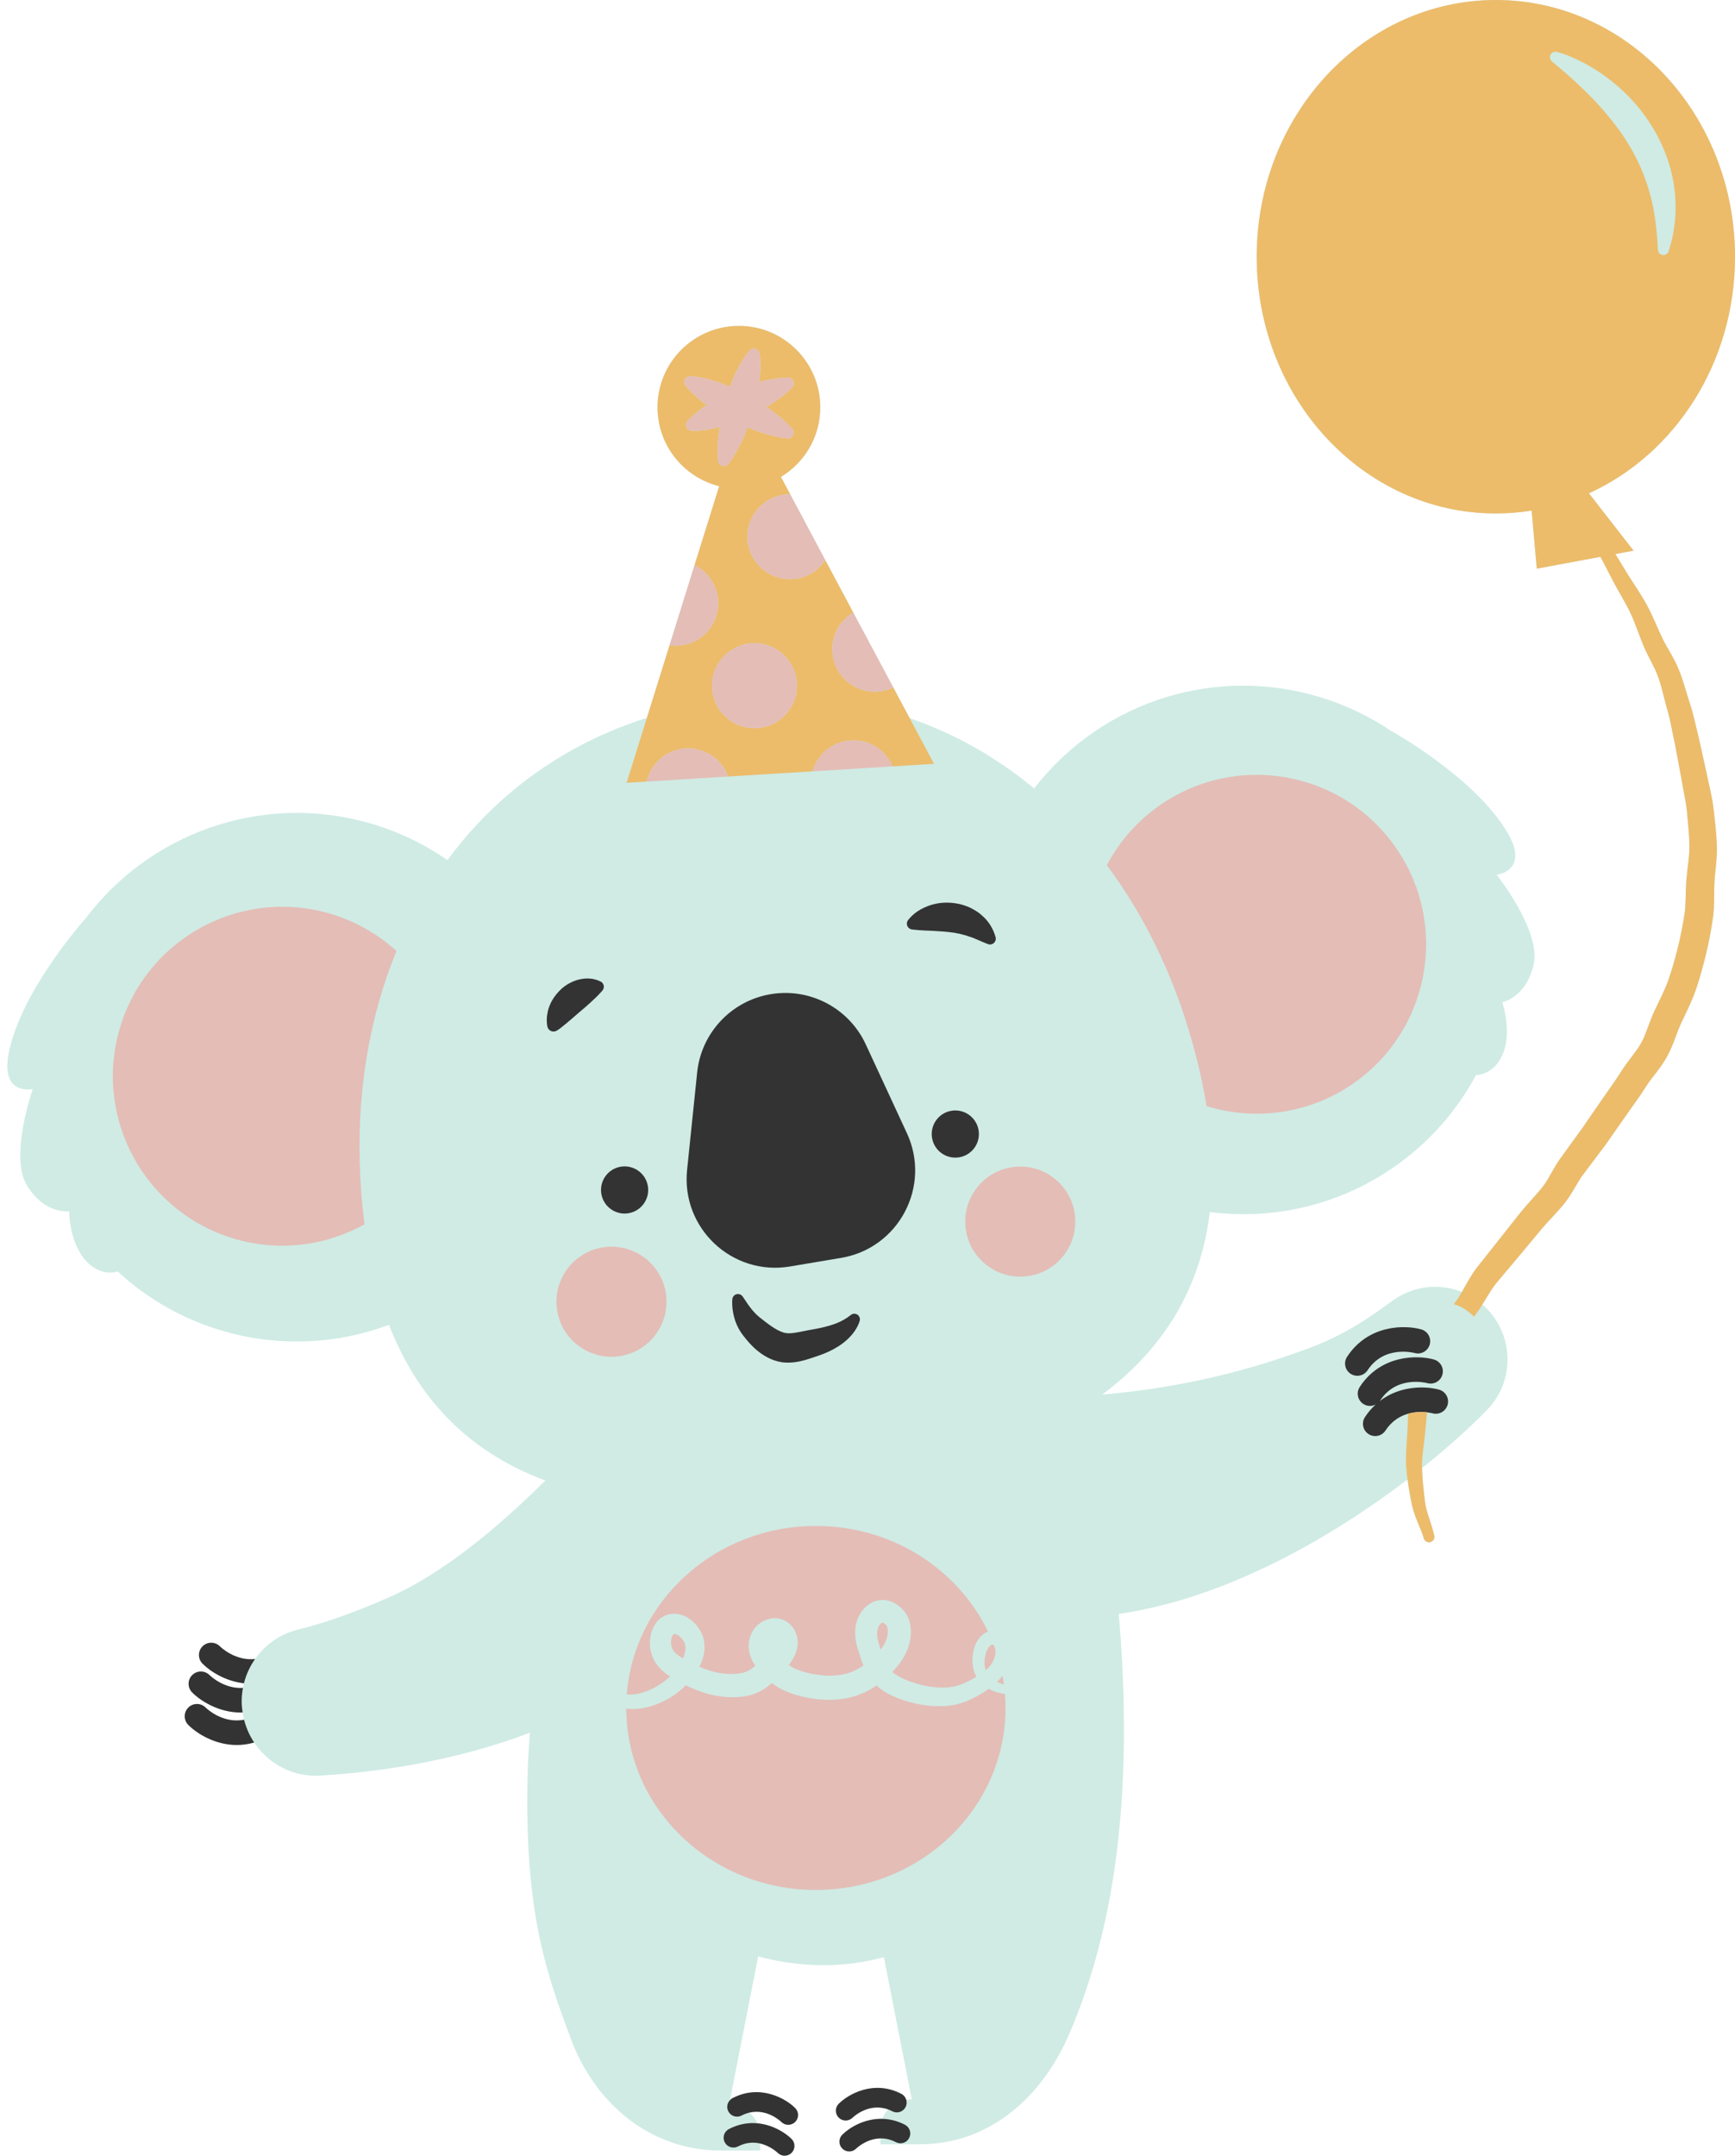 <?xml version="1.0" encoding="UTF-8" standalone="no"?><svg xmlns="http://www.w3.org/2000/svg" xmlns:xlink="http://www.w3.org/1999/xlink" fill="#000000" height="500" preserveAspectRatio="xMidYMid meet" version="1" viewBox="-1.7 -0.0 402.5 500.0" width="402.5" zoomAndPan="magnify"><g id="change1_1"><path d="M395.836,187.648c0.301,2.717,0.651,5.475,0.753,8.402c0.107,3.168-0.416,5.997-0.548,8.459 c-0.161,2.418,0.079,5.243-0.358,8.406c-0.417,2.835-0.925,5.574-1.601,8.36c-0.662,2.702-1.385,5.43-2.321,8.163 c-0.986,2.9-2.337,5.44-3.417,7.802c-1.014,2.1-1.7,4.811-3.256,7.723c-1.6,2.905-3.615,4.989-4.846,6.911 l-1.142,1.757l-1.211,1.747l-2.33,3.291l-4.736,6.778l-4.971,6.615c-1.43,1.737-2.433,4.179-4.473,6.861 c-1.903,2.377-3.892,4.271-5.5,6.187l-5.213,6.268l-5.22,6.205c-1.141,1.391-2.087,3.117-3.248,4.98 c7.28,6.312,7.837,17.472,1.125,24.401c-3.709,3.829-8.873,8.56-15.126,13.548 c0.061,2.612,0.361,5.273,0.71,7.945c0.288,2.352,1.504,4.901,2.124,7.742l0.002,0.008 c0.148,0.676-0.281,1.345-0.957,1.492c-0.649,0.142-1.291-0.251-1.473-0.879c-0.704-2.454-2.116-4.802-2.777-7.848 c-0.387-1.918-0.735-3.858-0.996-5.833c-17.398,13.285-41.901,27.566-66.996,31.201 c1.031,11.774,1.594,25.319,0.909,39.234c-1.413,28.712-7.552,46.768-12.259,57.892 c-6.089,14.393-18.203,25.88-34.792,25.88h-9.136v-1.359c-3.276,0.052-5.602,2.327-5.633,2.357 c-0.444,0.446-1.027,0.668-1.61,0.668c-0.582,0-1.163-0.222-1.608-0.665c-0.889-0.888-0.89-2.329-0.002-3.218 c1.605-1.607,5.096-3.778,9.283-3.677c0.308-0.808,0.77-1.545,1.359-2.179c-4.524-1.663-8.106,1.756-8.268,1.913 c-0.443,0.433-1.021,0.65-1.597,0.65c-0.587,0-1.172-0.224-1.615-0.672c-0.88-0.89-0.882-2.318,0.002-3.203 c2.244-2.247,8.172-5.622,14.543-2.299c0.572,0.298,0.961,0.806,1.129,1.38c0.418-0.07,0.847-0.113,1.287-0.113 l-6.471-32.977c-4.467,1.203-9.16,1.855-14.007,1.855c-5.252,0-10.333-0.721-15.164-2.044l-6.532,33.333 c0.166-0.172,0.355-0.328,0.579-0.444c6.372-3.322,12.298,0.051,14.543,2.299 c0.888,0.889,0.888,2.33-0.002,3.218c-0.444,0.443-1.026,0.665-1.608,0.665c-0.579,0-1.158-0.22-1.601-0.659 c-0.162-0.158-3.331-3.178-7.46-2.16c0.837,0.67,1.51,1.514,1.954,2.473c3.555,0.339,6.459,2.208,7.881,3.631 c0.888,0.889,0.887,2.33-0.002,3.218C181.493,499.778,180.912,500,180.33,500c-0.58,0-1.159-0.22-1.602-0.66 c-0.121-0.117-1.711-1.623-4.067-2.17v1.628h-9.136c-16.588,0-29.303-11.181-34.78-25.88 c-5.485-14.721-10.027-27.509-10.133-54.552c-0.022-5.723,0.203-11.215,0.608-16.466 c-17.834,6.767-35.828,9.169-48.649,9.937c-6.35,0.38-12.039-2.762-15.306-7.675 c-1.381,0.399-2.729,0.576-4.019,0.576c-5.102,0-9.321-2.689-11.274-4.669c-1.103-1.119-1.09-2.92,0.028-4.023 c1.115-1.101,2.909-1.089,4.013,0.018c0.204,0.202,3.947,3.792,8.908,2.81c-0.14-0.55-0.251-1.109-0.337-1.678 c-0.145,0.004-0.292,0.012-0.436,0.012c-5.102,0-9.321-2.689-11.275-4.67c-1.103-1.119-1.09-2.92,0.028-4.023 c1.115-1.1,2.909-1.09,4.013,0.019c0.196,0.192,3.379,3.237,7.745,2.962c0.066-0.36,0.142-0.717,0.231-1.07 c-4.346-0.494-7.877-2.801-9.614-4.563c-1.102-1.119-1.09-2.92,0.028-4.023c1.115-1.1,2.908-1.09,4.012,0.017 c0.185,0.183,3.566,3.448,8.159,2.938c2.332-3.327,5.826-5.821,10-6.84 c5.19-1.267,12.124-3.531,21.15-7.507c12.381-5.454,25.233-16.17,36.187-27.049 c-18.678-6.956-29.96-19.877-36.275-36.117c-11.624,4.339-24.663,5.215-37.545,1.694 c-9.817-2.684-18.408-7.619-25.398-14.08l-0.006,0.013c0,0-3.989,1.514-7.629-2.794 c-3.64-4.308-3.615-11.172-3.615-11.172s-5.601,0.822-9.773-5.947S5.911,252.577,5.911,252.577 s-7.563,1.695-5.579-8.344c2.879-14.571,17.735-31.11,17.735-31.11l0.009,0.019 c14.642-19.561,40.244-29.245,65.242-22.411c6.912,1.89,13.214,4.9,18.784,8.765 c11.243-15.262,26.867-26.842,46.264-32.997l5.259-16.834l5.791-18.567l5.722-18.328 c-8.211-2.049-14.303-9.453-14.303-18.299c0-10.428,8.454-18.882,18.881-18.882 c10.428,0,18.881,8.454,18.881,18.882c0,6.854-3.665,12.838-9.13,16.146l2.145,4.018l8.146,15.28l6.496,12.174 l9.272,17.35l3.809,7.141c10.547,3.614,20.244,9.151,28.877,16.296c3.828-4.956,8.476-9.413,13.925-13.139 c21.393-14.627,48.754-13.84,68.984-0.135l0.002-0.021c0,0,19.444,10.777,26.927,23.608 c5.155,8.84-2.547,9.709-2.547,9.709s10.325,12.989,8.593,20.751c-1.731,7.761-7.293,8.814-7.293,8.814 s2.266,6.479,0.233,11.74s-6.298,5.133-6.298,5.133l-0.01-0.011c-4.496,8.391-11.003,15.862-19.404,21.606 c-12.906,8.823-27.985,12.032-42.361,10.19c-1.953,16.122-9.392,30.719-24.948,42.334 c13.843-1.152,30.56-4.166,48.416-10.937c9.01-3.416,14.783-7.857,19.025-10.897 c4.749-3.403,10.78-4.03,15.975-1.962c0.99-1.716,2.007-3.688,3.441-5.593l10.217-12.909 c1.87-2.287,3.802-4.209,5.267-6.127c1.285-1.656,2.389-4.341,4.33-6.912l4.744-6.548l4.595-6.66 c0.803-1.189,1.612-2.308,2.376-3.4l1.11-1.621l1.077-1.679c1.746-2.647,3.538-4.56,4.533-6.476 c1.051-1.897,1.718-4.533,3.039-7.365c1.211-2.582,2.431-4.875,3.208-7.146c0.849-2.421,1.545-4.966,2.197-7.555 c0.628-2.509,1.132-5.136,1.526-7.693c0.338-2.248,0.209-4.905,0.432-7.925c0.246-2.975,0.749-5.544,0.695-7.842 c-0.034-2.527-0.31-5.194-0.559-7.9c-0.23-2.396-0.86-5.007-1.323-7.854l-1.468-7.86 c-0.635-2.813-1.015-5.428-1.733-7.818c-0.794-2.763-1.313-5.411-2.14-7.717 c-0.777-2.232-2.241-4.496-3.427-7.284c-1.091-2.623-1.906-5.213-2.985-7.494c-1.089-2.337-2.525-4.592-3.86-7.093 c-1.089-2.042-2.084-4.104-3.15-6.034l-14.761,2.748l-1.19-13.473c-2.709,0.436-5.481,0.666-8.303,0.666 c-30.642,0-55.482-26.661-55.482-59.549C289.838,26.661,314.678,0,345.32,0c30.642,0,55.482,26.661,55.482,59.549 c0,24.665-13.972,45.828-33.885,54.869l10.361,13.303l-4.222,0.786c1.012,1.626,1.947,3.244,2.93,4.81 c1.393,2.22,3.006,4.501,4.385,7.033c1.395,2.586,2.378,5.161,3.505,7.52c1.026,2.199,2.669,4.482,3.856,7.354 c1.134,2.791,1.773,5.494,2.607,7.934c0.941,2.813,1.429,5.602,2.086,8.085l1.805,8.169 C394.713,181.934,395.484,184.614,395.836,187.648z" fill="#cfebe4"/></g><g id="change2_1"><path d="M54.92,398.873c0.486,1.912,1.284,3.693,2.344,5.288c-1.381,0.399-2.729,0.576-4.019,0.576 c-5.102,0-9.321-2.689-11.274-4.669c-1.103-1.119-1.09-2.92,0.028-4.023c1.115-1.101,2.909-1.089,4.013,0.018 C46.216,396.265,49.959,399.855,54.92,398.873z M54.659,391.495c-4.367,0.276-7.55-2.77-7.745-2.962 c-1.104-1.109-2.898-1.119-4.013-0.019c-1.118,1.103-1.131,2.904-0.028,4.023c1.954,1.981,6.173,4.67,11.275,4.67 c0.144,0,0.29-0.008,0.436-0.012c-0.127-0.847-0.215-1.706-0.215-2.588 C54.368,393.547,54.472,392.507,54.659,391.495z M49.315,381.856c-1.104-1.107-2.897-1.117-4.012-0.017 c-1.118,1.103-1.13,2.904-0.028,4.023c1.737,1.761,5.268,4.069,9.614,4.563c0.514-2.041,1.4-3.941,2.585-5.631 C52.882,385.304,49.5,382.039,49.315,381.856z M181.558,293.751l11.879-1.996 c13.383-2.248,20.957-16.614,15.253-28.926l-9.545-20.6c-3.895-8.406-12.929-13.169-22.065-11.635 c-9.122,1.532-16.099,8.966-17.049,18.167l-2.334,22.595C156.3,284.871,168.16,296.001,181.558,293.751z M137.804,276.909c0.5,2.98,3.322,4.99,6.302,4.489c2.98-0.5,4.99-3.322,4.489-6.302 c-0.5-2.98-3.322-4.99-6.302-4.489C139.313,271.108,137.304,273.93,137.804,276.909z M219.014,257.635 c-2.98,0.5-4.99,3.322-4.489,6.302c0.5,2.98,3.322,4.99,6.302,4.489c2.98-0.5,4.99-3.322,4.489-6.302 S221.994,257.134,219.014,257.635z M175.702,306.469l-0.804-0.629c-0.219-0.162-0.438-0.332-0.646-0.52 c-0.43-0.367-0.845-0.786-1.249-1.257c-0.838-0.93-1.554-2.085-2.386-3.31l-0.027-0.039 c-0.22-0.32-0.578-0.539-0.995-0.569c-0.727-0.051-1.357,0.497-1.408,1.224c-0.113,1.608,0.123,3.24,0.65,4.9 c0.278,0.823,0.658,1.637,1.131,2.42c0.238,0.39,0.508,0.765,0.791,1.135c0.247,0.334,0.485,0.616,0.74,0.928 c1.016,1.221,2.22,2.435,3.782,3.464c0.783,0.504,1.653,0.976,2.628,1.3c0.46,0.157,1.046,0.325,1.591,0.41 c0.554,0.1,1.091,0.12,1.611,0.127c2.083-0.009,3.739-0.519,5.177-0.976l2.09-0.709 c0.759-0.26,1.51-0.571,2.258-0.915c1.485-0.701,2.954-1.589,4.23-2.771c1.268-1.171,2.358-2.647,2.87-4.296 c0.119-0.394,0.052-0.845-0.224-1.19c-0.446-0.56-1.26-0.652-1.82-0.207l-0.078,0.062 c-2.074,1.651-4.368,2.368-6.913,2.934c-0.628,0.149-1.28,0.257-1.933,0.376l-1.073,0.194l-1.078,0.219 c-1.383,0.28-2.596,0.503-3.449,0.474c-0.21-0.008-0.406-0.026-0.572-0.056c-0.179-0.02-0.299-0.052-0.534-0.121 c-0.415-0.135-0.868-0.307-1.334-0.562C177.786,308.017,176.773,307.291,175.702,306.469z M209.873,215.578 l0.264,0.032c1.747,0.21,3.38,0.232,4.844,0.309c1.48,0.084,2.825,0.173,4.115,0.348 c0.316,0.067,0.655,0.063,0.962,0.147c0.31,0.079,0.627,0.14,0.955,0.184c0.603,0.214,1.286,0.287,1.913,0.563 c1.357,0.37,2.655,1.08,4.371,1.743l0.183,0.071c0.262,0.102,0.559,0.122,0.85,0.041 c0.718-0.201,1.136-0.946,0.935-1.663c-0.541-1.93-1.638-3.779-3.297-5.13c-0.784-0.733-1.746-1.242-2.707-1.746 c-0.997-0.411-2.031-0.78-3.094-0.931c-2.115-0.365-4.264-0.201-6.186,0.455 c-1.932,0.668-3.641,1.682-5.005,3.386c-0.151,0.19-0.257,0.426-0.287,0.685 C208.601,214.815,209.131,215.489,209.873,215.578z M125.728,233.46c-0.306,0.724-0.426,1.509-0.546,2.269 c-0.06,0.78-0.052,1.559,0.1,2.352c0.032,0.163,0.093,0.328,0.184,0.478c0.415,0.685,1.307,0.904,1.992,0.489 l0.18-0.109c0.663-0.402,1.132-0.84,1.624-1.236c0.523-0.366,0.905-0.794,1.36-1.127 c0.82-0.744,1.603-1.357,2.317-2.007c0.745-0.618,1.455-1.219,2.217-1.927c0.747-0.704,1.642-1.469,2.535-2.484 l0.364-0.413c0.076-0.087,0.142-0.186,0.195-0.295c0.325-0.668,0.047-1.473-0.621-1.797 c-1.703-0.828-3.341-0.846-4.954-0.474c-1.597,0.377-3.092,1.202-4.281,2.325 C127.222,230.634,126.258,231.977,125.728,233.46z M167.266,489.718c0.58,1.114,1.953,1.55,3.069,0.967 c0.605-0.316,1.196-0.532,1.77-0.673c4.129-1.017,7.298,2.002,7.46,2.16c0.443,0.439,1.022,0.659,1.601,0.659 c0.582,0,1.163-0.222,1.608-0.665c0.89-0.888,0.89-2.329,0.002-3.218c-2.244-2.248-8.171-5.621-14.543-2.299 c-0.224,0.117-0.412,0.272-0.579,0.444C166.993,487.778,166.802,488.828,167.266,489.718z M167.397,493.817 c-1.114,0.58-1.548,1.954-0.967,3.069c0.58,1.114,1.953,1.549,3.069,0.967c1.909-0.994,3.684-1.025,5.161-0.682 c2.356,0.547,3.946,2.052,4.067,2.17c0.443,0.44,1.022,0.66,1.602,0.66c0.582,0,1.163-0.222,1.608-0.665 c0.889-0.888,0.89-2.329,0.002-3.218c-1.422-1.423-4.326-3.293-7.881-3.631 C172.003,492.289,169.731,492.601,167.397,493.817z M208.379,488.728c0.283-0.542,0.322-1.145,0.162-1.689 c-0.168-0.574-0.557-1.082-1.129-1.38c-6.371-3.323-12.298,0.052-14.543,2.299 c-0.884,0.885-0.882,2.313-0.002,3.203c0.443,0.448,1.029,0.672,1.615,0.672c0.576,0,1.153-0.217,1.597-0.65 c0.162-0.157,3.743-3.576,8.268-1.913c0.317,0.116,0.638,0.255,0.963,0.424 C206.423,490.277,207.798,489.844,208.379,488.728z M206.145,496.862c1.114,0.582,2.489,0.149,3.069-0.967 c0.581-1.114,0.148-2.489-0.967-3.069c-1.816-0.947-3.591-1.337-5.26-1.377c-4.187-0.101-7.678,2.07-9.283,3.677 c-0.888,0.889-0.887,2.33,0.002,3.218c0.444,0.443,1.026,0.665,1.608,0.665c0.583,0,1.165-0.222,1.61-0.668 c0.031-0.03,2.357-2.305,5.633-2.357C203.663,495.967,204.875,496.202,206.145,496.862z M328.012,308.341 c-3.809-1.073-12.303-1.13-17.206,6.361c-0.86,1.314-0.492,3.078,0.822,3.938c0.48,0.314,1.021,0.464,1.556,0.464 c0.927,0,1.837-0.452,2.382-1.287c3.809-5.82,10.605-4.079,10.914-3.998c1.512,0.421,3.07-0.461,3.497-1.968 C330.403,310.339,329.523,308.768,328.012,308.341z M329.313,327.572c0.748,0.084,1.238,0.209,1.317,0.23 c1.511,0.423,3.071-0.461,3.497-1.968c0.427-1.512-0.453-3.083-1.964-3.511c-3.027-0.853-9.024-1.05-13.819,2.673 c0.052-0.066,0.114-0.117,0.161-0.189c3.807-5.817,10.602-4.081,10.915-3.998c1.511,0.422,3.07-0.461,3.497-1.968 c0.427-1.512-0.453-3.084-1.964-3.511c-3.808-1.072-12.305-1.129-17.207,6.361c-0.86,1.314-0.492,3.078,0.822,3.938 c0.48,0.314,1.021,0.464,1.556,0.464c0.455,0,0.905-0.112,1.31-0.322c-0.888,0.816-1.728,1.766-2.477,2.91 c-0.86,1.314-0.492,3.078,0.822,3.938c0.48,0.315,1.021,0.464,1.556,0.464c0.927,0,1.837-0.452,2.382-1.287 c1.485-2.268,3.422-3.38,5.254-3.897C326.653,327.427,328.247,327.452,329.313,327.572z" fill="#333333"/></g><g id="change3_1"><path d="M394.23,179.412l-1.805-8.169c-0.657-2.483-1.145-5.272-2.086-8.085 c-0.834-2.44-1.473-5.142-2.607-7.934c-1.187-2.872-2.83-5.155-3.856-7.354 c-1.127-2.358-2.11-4.934-3.505-7.52c-1.378-2.532-2.992-4.813-4.385-7.033c-0.983-1.566-1.918-3.184-2.93-4.81 l4.222-0.786l-10.361-13.303c19.913-9.04,33.885-30.203,33.885-54.869c0-32.888-24.84-59.549-55.482-59.549 c-30.642,0-55.482,26.661-55.482,59.549c0,32.888,24.84,59.549,55.482,59.549c2.822,0,5.594-0.23,8.303-0.666 l1.19,13.473l14.761-2.748c1.066,1.929,2.061,3.991,3.15,6.034c1.335,2.501,2.771,4.756,3.86,7.093 c1.079,2.281,1.893,4.871,2.985,7.494c1.186,2.788,2.651,5.052,3.427,7.284c0.828,2.305,1.346,4.954,2.14,7.717 c0.718,2.39,1.097,5.005,1.733,7.818l1.468,7.86c0.463,2.846,1.093,5.458,1.323,7.854 c0.248,2.707,0.525,5.373,0.559,7.9c0.054,2.299-0.449,4.867-0.695,7.842c-0.224,3.02-0.095,5.677-0.432,7.925 c-0.394,2.557-0.897,5.183-1.526,7.693c-0.652,2.59-1.348,5.134-2.197,7.555 c-0.777,2.27-1.997,4.564-3.208,7.146c-1.321,2.832-1.988,5.468-3.039,7.365c-0.995,1.916-2.787,3.829-4.533,6.476 l-1.077,1.679l-1.11,1.621c-0.764,1.092-1.573,2.211-2.376,3.4l-4.595,6.66l-4.744,6.548 c-1.941,2.571-3.045,5.256-4.33,6.912c-1.465,1.918-3.397,3.84-5.267,6.127l-10.217,12.909 c-1.434,1.905-2.451,3.877-3.441,5.593c-0.307,0.533-0.613,1.042-0.927,1.516 c-0.283,0.438-0.603,0.878-0.94,1.325c1.694,0.455,3.295,1.47,4.677,2.906c0.279-0.359,0.557-0.727,0.831-1.115 c0.405-0.586,0.773-1.163,1.125-1.729c1.161-1.863,2.107-3.589,3.248-4.98l5.22-6.205l5.213-6.268 c1.607-1.916,3.597-3.809,5.5-6.187c2.041-2.682,3.043-5.124,4.473-6.861l4.971-6.615l4.736-6.778l2.33-3.291 l1.211-1.747l1.142-1.757c1.231-1.921,3.246-4.006,4.846-6.911c1.556-2.913,2.243-5.624,3.256-7.723 c1.079-2.362,2.431-4.902,3.417-7.802c0.936-2.733,1.659-5.461,2.321-8.163c0.675-2.787,1.183-5.525,1.601-8.36 c0.437-3.163,0.197-5.988,0.358-8.406c0.131-2.461,0.655-5.291,0.548-8.459c-0.102-2.927-0.452-5.685-0.753-8.402 C395.484,184.614,394.713,181.934,394.23,179.412z M358.149,12.463c0.327-0.399,0.846-0.547,1.314-0.423 c2.417,0.647,4.561,1.651,6.703,2.783c2.1,1.174,4.145,2.485,6.034,4.014c3.796,3.027,7.144,6.741,9.673,11.02 c2.551,4.256,4.268,9.069,4.888,13.989c0.593,4.919,0.144,9.897-1.363,14.444 c-0.221,0.667-0.941,1.029-1.608,0.807c-0.511-0.169-0.843-0.632-0.871-1.139l-0.001-0.032 c-0.238-4.542-0.693-8.877-1.853-12.982c-1.121-4.106-2.808-7.973-5.019-11.572 c-2.193-3.611-4.908-6.93-7.883-10.096c-2.987-3.14-6.322-6.144-9.771-8.969l-0.064-0.053 C357.783,13.809,357.704,13.007,358.149,12.463z M328.197,340.497c0,0.004,0.001,0.009,0.001,0.014 c0.061,2.612,0.361,5.273,0.71,7.945c0.288,2.352,1.504,4.901,2.124,7.742l0.002,0.008 c0.148,0.676-0.281,1.345-0.957,1.492c-0.649,0.142-1.291-0.251-1.473-0.879c-0.704-2.454-2.116-4.802-2.777-7.848 c-0.387-1.918-0.735-3.858-0.996-5.833c-0.107-0.807-0.202-1.619-0.274-2.44c-0.258-2.959,0.101-5.812,0.24-8.42 c0.08-1.394,0.087-2.855,0.172-4.376c1.684-0.475,3.278-0.449,4.344-0.33c0.021,0.019,0.041,0.038,0.062,0.058 c-0.195,1.568-0.304,3.234-0.482,4.971C328.591,335.42,328.141,337.995,328.197,340.497z M148.345,181.284 c0.979-4.403,4.904-7.691,9.602-7.691c4.266,0,7.907,2.719,9.261,6.519l19.614-1.206 c1.161-4.141,4.96-7.179,9.477-7.179c4.084,0,7.577,2.491,9.068,6.03l9.614-0.592l-5.646-10.585l-3.809-7.141 c-1.297,0.626-2.753,0.979-4.289,0.979c-5.438,0-9.841-4.403-9.841-9.841c0-3.618,1.946-6.781,4.858-8.488 l-6.496-12.174c-1.764,2.662-4.779,4.414-8.203,4.414c-5.438,0-9.853-4.414-9.853-9.853 c0-5.427,4.415-9.841,9.853-9.841h0.057l-2.145-4.018c5.465-3.308,9.13-9.291,9.13-16.146 c0-10.428-8.453-18.882-18.881-18.882c-10.428,0-18.881,8.454-18.881,18.882c0,8.846,6.092,16.25,14.303,18.299 l-5.722,18.328c3.243,1.604,5.484,4.96,5.484,8.829c0,5.438-4.414,9.841-9.841,9.841 c-0.489,0-0.967-0.034-1.433-0.102l-5.259,16.834l-4.707,15.068L148.345,181.284z M165.427,107.828 c-0.314-0.236-0.495-0.588-0.53-0.95c-0.218-2.357-0.054-4.606,0.222-6.823c0.046-0.346,0.12-0.684,0.174-1.028 c-2.053,0.535-4.167,0.93-6.464,0.902c-0.758-0.009-1.365-0.632-1.356-1.39 c0.004-0.35,0.141-0.67,0.36-0.91c1.364-1.49,2.874-2.646,4.438-3.673c-1.746-1.268-3.424-2.67-4.899-4.461 c-0.479-0.581-0.396-1.44,0.185-1.919c0.281-0.232,0.63-0.332,0.967-0.307c2.395,0.177,4.576,0.766,6.687,1.494 c0.831,0.285,1.643,0.609,2.445,0.951c0.3-0.819,0.619-1.632,0.98-2.433c0.914-2.036,1.977-4.031,3.487-5.898 c0.473-0.585,1.332-0.676,1.917-0.203c0.283,0.229,0.451,0.551,0.495,0.886c0.293,2.279,0.171,4.439-0.093,6.56 c0.052-0.014,0.102-0.033,0.154-0.047c2.07-0.526,4.186-0.946,6.459-1.001c0.747-0.018,1.366,0.572,1.384,1.319 c0.009,0.38-0.142,0.73-0.389,0.982c-1.596,1.62-3.35,2.876-5.151,4.024c-0.269,0.168-0.549,0.311-0.821,0.472 c0.283,0.193,0.576,0.367,0.855,0.568c1.805,1.316,3.558,2.735,5.127,4.508c0.492,0.555,0.44,1.405-0.115,1.897 c-0.294,0.26-0.675,0.368-1.037,0.329c-2.353-0.258-4.524-0.869-6.641-1.582c-0.863-0.299-1.705-0.638-2.543-0.984 c-0.322,0.848-0.651,1.694-1.023,2.528c-0.928,2.032-1.968,4.033-3.391,5.925 C166.863,108.155,166.021,108.274,165.427,107.828z M173.328,149.194c5.436,0,9.844,4.407,9.844,9.843 s-4.407,9.844-9.844,9.844c-5.436,0-9.843-4.407-9.843-9.844S167.891,149.194,173.328,149.194z" fill="#ecbc6b"/></g><g id="change4_1"><path d="M81.893,273.221c0.193,3.651,0.509,7.242,0.962,10.759c-8.658,4.806-19.124,6.371-29.431,3.553 c-20.937-5.724-33.269-27.337-27.545-48.273c5.724-20.937,27.337-33.269,48.273-27.545 c6.217,1.7,11.667,4.808,16.119,8.876C83.822,236.275,80.889,254.193,81.893,273.221z M274.644,240.845 c1.516,5.281,2.723,10.527,3.556,15.701c11.06,3.422,23.519,1.957,33.819-5.085 c17.918-12.25,22.512-36.706,10.262-54.624c-12.25-17.918-36.706-22.512-54.624-10.262 c-5.47,3.74-9.691,8.621-12.577,14.103C263.617,212.116,270.289,225.675,274.644,240.845z M138.044,289.337 c-6.952,1.168-11.641,7.75-10.473,14.702c1.168,6.952,7.75,11.641,14.702,10.473s11.641-7.75,10.473-14.702 S144.996,288.169,138.044,289.337z M222.402,285.458c1.168,6.952,7.75,11.641,14.702,10.473 c6.952-1.168,11.641-7.75,10.473-14.702s-7.75-11.64-14.702-10.473 C225.924,271.924,221.235,278.506,222.402,285.458z M156.929,380.707c-0.388-0.67-1.006-1.298-1.507-1.528 c-0.523-0.26-0.89-0.16-0.94-0.077c-0.019-0.062-0.442,0.65-0.487,1.357 c-0.087,0.726,0.052,1.474,0.333,2.049c0.295,0.697,1.245,1.465,2.422,2.184 C157.409,383.145,157.52,381.565,156.929,380.707z M177.705,381.353c-0.008,0.02-0.018,0.037-0.024,0.059 C177.687,381.394,177.699,381.37,177.705,381.353z M231.57,396.144c0-1.087-0.057-2.16-0.141-3.227 c-1.167-0.172-2.347-0.472-3.465-1.046c-0.097-0.049-0.189-0.113-0.285-0.166 c-0.374,0.27-0.752,0.529-1.134,0.772c-1.069,0.667-2.129,1.275-3.333,1.818 c-1.191,0.535-2.485,0.962-3.836,1.194c-1.393,0.235-2.639,0.256-3.928,0.233c-2.565-0.068-5.137-0.563-7.513-1.359 c-2.117-0.724-4.363-1.643-6.308-3.44c-0.468,0.327-0.945,0.65-1.451,0.934c-1.196,0.679-2.473,1.233-3.806,1.628 c-2.726,0.792-5.391,0.894-8.014,0.664c-2.589-0.268-5.084-0.759-7.656-1.835 c-1.143-0.472-2.342-1.19-3.332-1.931c-0.534,0.472-1.117,0.931-1.761,1.34 c-0.63,0.402-1.297,0.752-2.02,1.043c-0.744,0.295-1.475,0.489-2.189,0.624c-2.874,0.493-5.438,0.285-8.092-0.31 c-2.099-0.502-4.067-1.292-5.902-2.186c-0.813,0.805-1.68,1.543-2.599,2.186c-2.14,1.474-4.521,2.53-7.104,3.055 c-1.294,0.252-2.652,0.347-4.015,0.189c-0.035-0.004-0.068-0.012-0.102-0.017 c0.092,23.241,19.75,42.055,43.991,42.055C211.872,438.361,231.57,419.459,231.57,396.144z M204.268,378.587 c0.059-0.726-0.191-1.429-0.307-1.544c-0.177-0.214-0.466-0.481-0.632-0.578c-0.186-0.117-0.273-0.125-0.298-0.135 c-0.025-0.007-0.066-0.006-0.212,0.078c-0.129,0.069-0.367,0.308-0.512,0.515c-0.298,0.422-0.496,1.111-0.511,1.91 c-0.009,0.399,0.027,0.823,0.104,1.254c0.08,0.453,0.18,0.795,0.375,1.461c0.101,0.368,0.199,0.722,0.298,1.07 c0.443-0.562,0.813-1.135,1.081-1.705C204.023,380.138,204.236,379.328,204.268,378.587z M205.294,387.799 c1.07,0.902,2.56,1.64,4.138,2.205c2.046,0.736,4.1,1.229,6.216,1.368c2.199,0.156,4.022-0.023,5.963-0.827 c1.069-0.447,2.171-1.009,3.204-1.632c-0.326-0.577-0.573-1.204-0.716-1.844c-0.134-0.678-0.232-1.366-0.213-2.052 c0.003-1.374,0.293-2.736,0.941-4.047c0.337-0.651,0.786-1.301,1.477-1.864c0.317-0.268,0.741-0.503,1.212-0.657 c-6.976-14.473-22.233-24.52-39.943-24.52c-23.197,0-42.188,17.231-43.862,39.08 c1.058,0.092,2.13-0.009,3.224-0.302c1.983-0.523,3.91-1.532,5.559-2.801c0.432-0.331,0.844-0.683,1.237-1.052 c-0.3-0.2-0.6-0.41-0.899-0.639c-0.556-0.427-1.114-0.907-1.648-1.502c-0.531-0.591-1.042-1.337-1.382-2.108 c-0.686-1.557-0.876-3.219-0.638-4.812c0.123-0.8,0.346-1.594,0.734-2.389c0.374-0.77,0.984-1.652,1.966-2.283 c0.939-0.608,2.041-0.868,3.042-0.818c1.008,0.041,1.925,0.344,2.702,0.767c0.784,0.423,1.423,0.972,1.957,1.557 c0.553,0.605,0.951,1.169,1.348,1.9c0.837,1.547,0.964,3.313,0.723,4.795c-0.19,1.205-0.584,2.288-1.078,3.282 c1.308,0.555,2.615,1.008,3.935,1.299c1.906,0.412,4.116,0.504,5.852,0.143c1.18-0.226,2.161-0.789,3.163-1.658 c-0.659-1.008-1.238-2.2-1.454-3.68c-0.304-1.85,0.307-4.159,1.848-5.628c0.747-0.752,1.714-1.29,2.807-1.575 c1.078-0.289,2.418-0.238,3.608,0.354c1.177,0.564,2.108,1.645,2.489,2.617c0.473,0.982,0.628,2.121,0.523,3.153 c-0.258,2.073-1.198,3.428-2.031,4.556c-0.007,0.009-0.014,0.016-0.02,0.025c0.523,0.354,1.038,0.64,1.661,0.911 c1.744,0.757,3.89,1.222,5.95,1.438c2.029,0.202,4.128,0.094,5.907-0.423c0.913-0.264,1.8-0.642,2.643-1.114 c0.394-0.218,0.772-0.464,1.149-0.731c-0.463-1.168-0.789-2.307-1.11-3.303c-0.813-2.305-1.469-5.807,0.517-8.93 c0.514-0.757,1.084-1.395,1.929-1.977c0.823-0.563,1.928-0.987,3.079-0.986c1.148-0.01,2.211,0.363,3.024,0.85 c0.837,0.507,1.419,1.044,2.005,1.714c1.365,1.728,1.593,3.478,1.587,5.069c-0.039,1.602-0.44,3.099-1.049,4.448 C207.708,385.035,206.552,386.513,205.294,387.799z M230.868,388.669c-0.388,0.523-0.806,0.997-1.244,1.424 c-0.001,0.001-0.003,0.002-0.004,0.003c0.492,0.246,1.021,0.45,1.573,0.605 C231.102,390.018,230.994,389.341,230.868,388.669z M228.596,381.452c-0.075-0.028-0.161-0.051-0.409,0.109 c-0.229,0.159-0.505,0.459-0.723,0.837c-0.806,1.383-1.031,3.471-0.469,4.985c0.02-0.017,0.045-0.033,0.065-0.05 c0.373-0.324,0.709-0.664,0.987-1.012c0.282-0.345,0.481-0.691,0.685-1.12c0.374-0.819,0.578-1.735,0.495-2.507 c-0.01-0.107-0.036-0.198-0.056-0.296c-0.077-0.216-0.148-0.435-0.229-0.649 C228.824,381.568,228.696,381.483,228.596,381.452z M170.699,101.636c0.372-0.834,0.701-1.68,1.023-2.528 c0.839,0.346,1.681,0.685,2.543,0.984c2.117,0.714,4.288,1.325,6.641,1.582c0.362,0.038,0.743-0.069,1.037-0.329 c0.555-0.492,0.607-1.341,0.115-1.897c-1.569-1.772-3.321-3.192-5.127-4.508c-0.279-0.2-0.572-0.374-0.855-0.568 c0.272-0.162,0.552-0.304,0.821-0.472c1.8-1.149,3.555-2.404,5.151-4.024c0.246-0.252,0.398-0.602,0.389-0.982 c-0.018-0.746-0.638-1.337-1.384-1.319c-2.274,0.055-4.39,0.475-6.459,1.001c-0.052,0.014-0.102,0.033-0.154,0.047 c0.265-2.12,0.386-4.281,0.093-6.56c-0.044-0.335-0.212-0.657-0.495-0.886 c-0.585-0.473-1.444-0.383-1.917,0.203c-1.51,1.867-2.573,3.862-3.487,5.898c-0.361,0.801-0.68,1.615-0.98,2.433 c-0.802-0.342-1.613-0.666-2.445-0.951c-2.11-0.727-4.291-1.317-6.687-1.494 c-0.337-0.024-0.686,0.076-0.967,0.307c-0.581,0.479-0.664,1.338-0.185,1.919c1.476,1.791,3.153,3.193,4.899,4.461 c-1.565,1.028-3.074,2.183-4.438,3.673c-0.219,0.24-0.356,0.56-0.36,0.91c-0.009,0.758,0.598,1.381,1.356,1.39 c2.297,0.029,4.411-0.366,6.464-0.902c-0.054,0.344-0.128,0.682-0.174,1.028c-0.276,2.217-0.44,4.466-0.222,6.823 c0.035,0.362,0.217,0.714,0.53,0.95c0.593,0.446,1.435,0.327,1.881-0.266 C168.731,105.669,169.771,103.669,170.699,101.636z M164.899,139.928c0-3.868-2.241-7.225-5.484-8.829l-5.791,18.567 c0.466,0.068,0.944,0.102,1.433,0.102C160.485,149.769,164.899,145.366,164.899,139.928z M173.328,168.881 c5.436,0,9.844-4.407,9.844-9.844s-4.407-9.843-9.844-9.843c-5.436,0-9.843,4.407-9.843,9.843 C163.484,164.473,167.891,168.881,173.328,168.881z M157.948,173.593c-4.699,0-8.624,3.288-9.602,7.691l18.863-1.172 C165.855,176.312,162.214,173.593,157.948,173.593z M196.3,171.727c-4.517,0-8.317,3.038-9.477,7.179l18.545-1.149 C203.877,174.218,200.385,171.727,196.3,171.727z M171.703,124.477c0,5.438,4.415,9.853,9.853,9.853 c3.425,0,6.439-1.752,8.203-4.414l-8.146-15.28h-0.057C176.117,114.636,171.703,119.05,171.703,124.477z M191.397,150.577c0,5.438,4.403,9.841,9.841,9.841c1.536,0,2.992-0.353,4.289-0.979l-9.272-17.35 C193.342,143.796,191.397,146.959,191.397,150.577z" fill="#e4bdb7"/></g></svg>